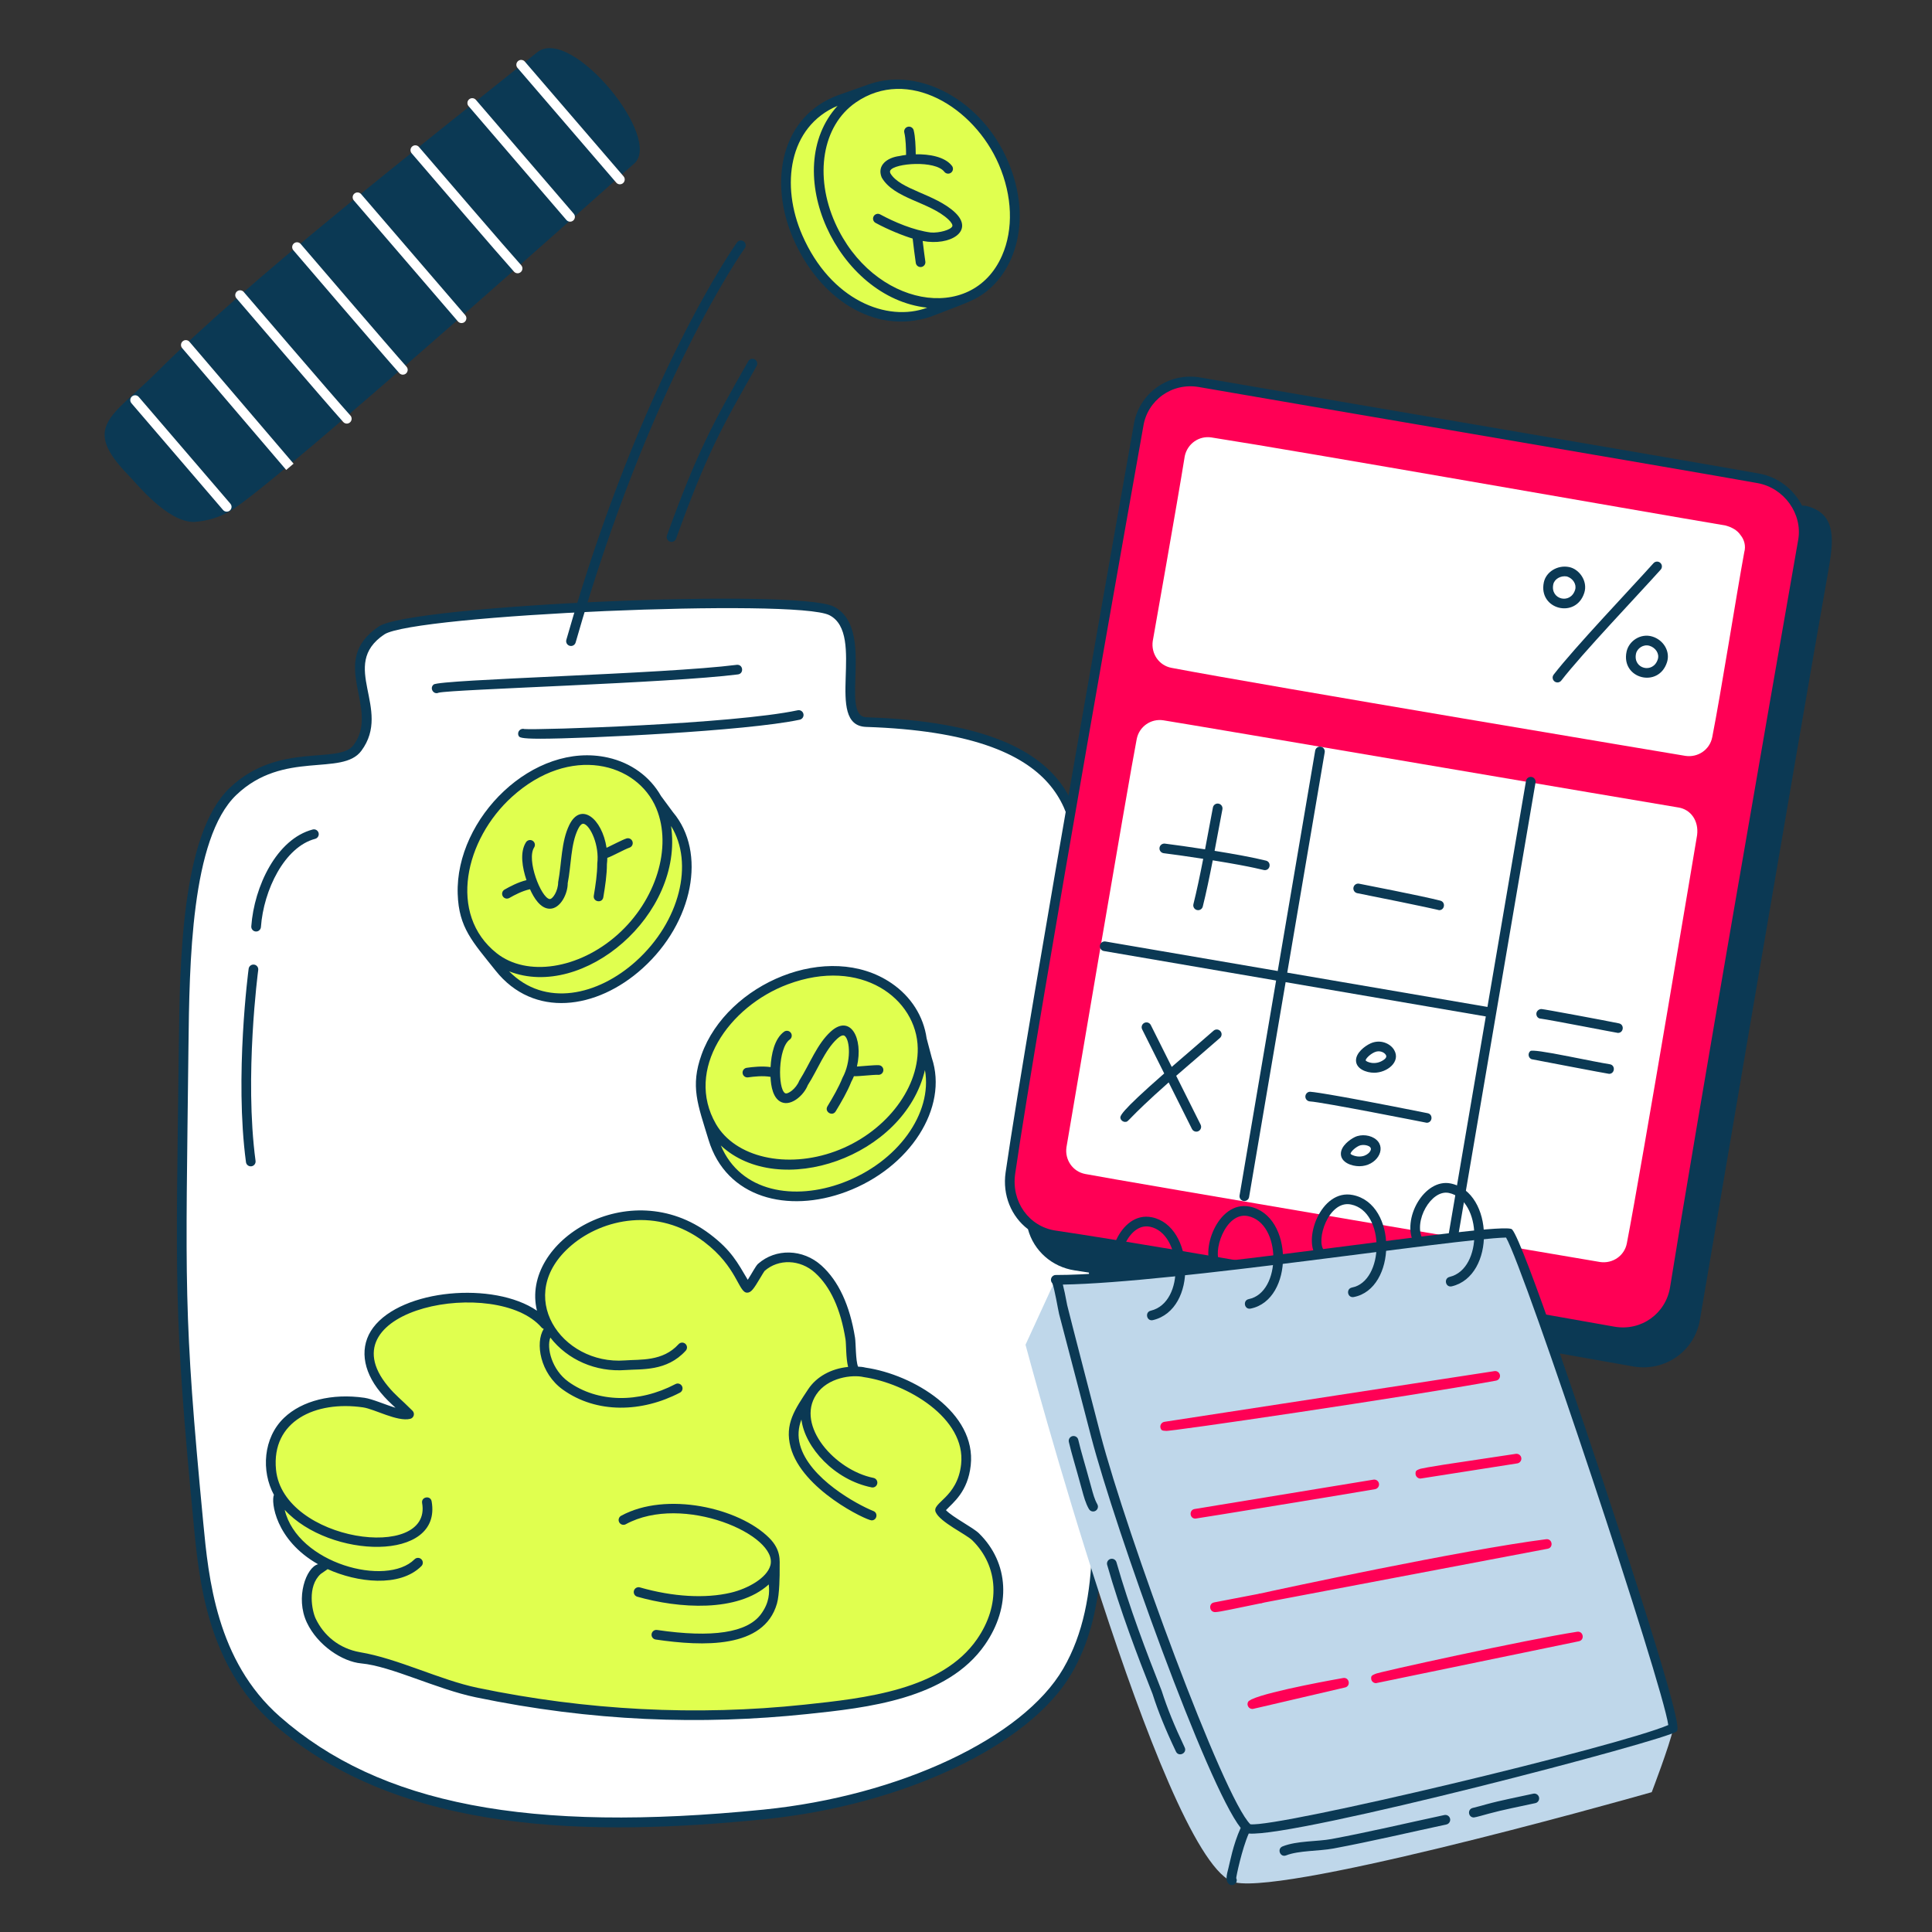 <?xml version="1.0" encoding="UTF-8"?> <svg xmlns="http://www.w3.org/2000/svg" fill="none" viewBox="0 0 200 200" id="Personal-Finance--Streamline-Manchester"><rect x="0" y="0" width="200" height="200" fill="#333333" stroke="none"/><desc> Personal Finance Streamline Illustration: https://streamlinehq.com </desc><g id="personal-finance--finance-money-personal-finance"><g id="jar cap"><path id="vector" fill="#0b3954" d="M55.609 5.414C42.532 15.885 25.664 29.097 16.29 38.471c-4.697 4.697 -7.953 5.649 -2.947 10.774 0.819 0.838 3.96 4.788 6.722 4.788 1.381 -0.092 2.666 -0.467 3.867 -1.197 4.937 -3 41.209 -35.467 41.621 -35.82 3.315 -2.486 -6.408 -14.434 -9.945 -11.602h0.001Z" stroke-width="1"></path><g id="group"><path id="vector_2" fill="#ffffff" d="M23.472 52.968c-0.141 0 -0.281 -0.059 -0.38 -0.174l-9.484 -11.05c-0.18 -0.209 -0.156 -0.525 0.054 -0.705 0.21 -0.18 0.525 -0.156 0.705 0.054l9.484 11.05c0.28 0.326 0.043 0.826 -0.379 0.826v-0.001Z" stroke-width="1"></path><path id="vector_3" fill="#ffffff" d="M29.63 48.649s-9.115 -10.681 -10.773 -12.615c-0.18 -0.209 -0.155 -0.525 0.054 -0.705 0.21 -0.181 0.525 -0.156 0.705 0.054 1.658 1.934 10.774 12.616 10.774 12.616l-0.761 0.649 0.001 0.001Z" stroke-width="1"></path><path id="vector_4" fill="#ffffff" d="M35.903 43.851c-0.136 0 -0.272 -0.056 -0.371 -0.165 -1.734 -1.917 -10.966 -12.701 -11.059 -12.81 -0.18 -0.21 -0.155 -0.525 0.055 -0.705 0.21 -0.179 0.526 -0.155 0.705 0.055 0.093 0.109 9.316 10.883 11.041 12.789 0.291 0.321 0.059 0.835 -0.371 0.835v0.001Z" stroke-width="1"></path><path id="vector_5" fill="#ffffff" d="M41.705 38.787c-0.137 0 -0.273 -0.056 -0.372 -0.166 -1.493 -1.659 -10.966 -12.716 -10.966 -12.716 -0.18 -0.209 -0.155 -0.525 0.054 -0.705 0.21 -0.18 0.525 -0.156 0.705 0.054 0 0 9.465 11.048 10.95 12.698 0.292 0.324 0.056 0.834 -0.371 0.834v0.001Z" stroke-width="1"></path><path id="vector_6" fill="#ffffff" d="M47.782 33.446c-0.141 0 -0.281 -0.059 -0.38 -0.175 -0.829 -0.966 -9.945 -11.556 -10.774 -12.523 -0.18 -0.209 -0.155 -0.525 0.054 -0.705 0.21 -0.181 0.525 -0.156 0.705 0.054 0.829 0.966 9.945 11.556 10.774 12.523 0.279 0.325 0.043 0.825 -0.379 0.825v0.001Z" stroke-width="1"></path><path id="vector_7" fill="#ffffff" d="M53.583 28.29c-0.137 0 -0.273 -0.056 -0.372 -0.166 -1.571 -1.746 -8.347 -9.631 -10.597 -12.256 -0.18 -0.209 -0.155 -0.525 0.054 -0.705 0.21 -0.18 0.525 -0.156 0.705 0.054 2.248 2.622 9.016 10.499 10.581 12.238 0.292 0.324 0.056 0.834 -0.372 0.834l0.001 0.001Z" stroke-width="1"></path><path id="vector_8" fill="#ffffff" d="M59.016 22.949c-0.141 0 -0.281 -0.059 -0.38 -0.174l-10.129 -11.787c-0.18 -0.209 -0.156 -0.525 0.053 -0.705 0.209 -0.18 0.525 -0.156 0.705 0.054l10.129 11.787c0.28 0.326 0.044 0.826 -0.379 0.826l0.001 -0.001Z" stroke-width="1"></path><path id="vector_9" fill="#ffffff" d="M64.173 19.081c-0.141 0 -0.281 -0.059 -0.38 -0.175 -0.829 -0.966 -9.392 -10.911 -10.221 -11.878 -0.18 -0.209 -0.155 -0.525 0.054 -0.705 0.21 -0.18 0.526 -0.156 0.705 0.054 0.829 0.966 9.392 10.911 10.221 11.878 0.279 0.325 0.043 0.825 -0.379 0.825v0.001Z" stroke-width="1"></path></g></g><g id="jar"><path id="vector_10" fill="#ffffff" d="M113.436 146.299c0 -14.825 -0.525 -40.058 -1.473 -52.947 -0.447 -6.078 2.297 -17.482 -22.192 -18.601 -3.684 -0.168 0.55 -9.388 -3.591 -11.51 -3.409 -1.746 -43.184 -0.273 -46.593 2.026 -5.061 3.412 0.527 8.084 -2.486 12.155 -1.764 2.383 -7.9 -0.349 -12.891 4.512 -5.412 5.27 -4.963 21.547 -5.157 29.65 -0.351 14.641 -0.301 29.469 1.381 44.107 0.635 5.526 0.747 15.735 8.287 22.376 11.064 9.744 27.537 12.111 50.461 9.853 13.723 -1.352 27.015 -7.254 31.4 -14.825 4.362 -7.531 2.855 -16.943 2.855 -26.796h-0.001Z" stroke-width="1"></path><path id="vector_11" fill="#e0ff4f" d="M101.097 159.099c-0.645 -0.645 -3.315 -2.026 -3.683 -2.762 -0.206 -0.205 2.319 -1.495 2.67 -4.696 0.584 -5.328 -6.078 -8.932 -10.498 -9.668 -0.368 -0.092 -0.645 -0.092 -1.013 -0.092 -0.553 -0.46 -0.449 -2.764 -0.553 -3.407 -0.416 -2.586 -1.329 -5.388 -3.315 -7.183 -1.692 -1.528 -4.236 -1.657 -5.985 -0.184 -0.276 0.276 -1.197 2.118 -1.473 2.118 -0.368 -0.552 -0.737 -1.197 -1.013 -1.842 -4.275 -6.65 -12.554 -7.16 -17.496 -2.854 -2.94 2.561 -3.377 5.661 -2.25 8.107 -3.78 -3.715 -14.366 -3.093 -17.363 0.917 -1.456 1.947 -0.744 4.242 0.737 5.985 0.915 1.077 1.256 1.256 2.578 2.578 -1.105 0.276 -3.498 -1.024 -4.696 -1.197 -4.782 -0.69 -10.138 1.29 -9.576 6.998 0.09 0.921 0.368 1.934 0.92 2.67 -1.178 2.313 2.019 5.83 4.789 7.263 -3.545 1.582 -2.225 8.252 3.499 9.496v-0.092c3.868 0.645 8.194 2.86 12.155 3.683 11.139 2.316 22.652 2.949 33.979 1.75 6.077 -0.644 14.338 -1.492 18.232 -6.998 2.287 -3.234 2.394 -7.551 -0.645 -10.59Z" stroke-width="1"></path><path id="vector_12" fill="#0b3954" d="M113.97 152.229c-0.221 -7.006 -0.129 -36.624 -1.6 -58.91 -0.44 -6.655 2.111 -18.247 -22.675 -19.067 -2.875 -0.096 1.016 -9.204 -3.38 -11.456 -3.743 -1.918 -43.8 -0.168 -47.101 2.056 -5.419 3.653 0.231 8.436 -2.608 12.272 -1.525 2.059 -7.778 -0.389 -12.835 4.448 -5.005 4.787 -5.159 18.021 -5.261 26.779 -0.286 24.39 -0.568 27.393 1.537 49.391 0.557 5.84 1.399 14.666 8.251 20.7 13.173 11.601 33.275 11.649 50.841 9.883 14.384 -1.446 27.453 -7.644 31.782 -15.071 3.519 -6.037 3.29 -13.317 3.048 -21.025h0.001Zm-3.912 20.521c-4.178 7.168 -16.933 13.164 -31.018 14.58 -24.293 2.442 -39.739 -0.53 -50.081 -9.638 -6.555 -5.773 -7.375 -14.362 -7.917 -20.045 -2.097 -21.966 -1.813 -24.443 -1.533 -49.284 0.101 -8.59 0.252 -21.572 4.953 -26.068 4.897 -4.684 10.952 -1.881 12.948 -4.576 3.224 -4.355 -2.383 -8.838 2.364 -12.038 3.026 -2.04 42.649 -3.755 46.086 -1.996 3.843 1.969 -0.618 11.419 3.802 11.565 21.511 0.712 21.593 9.552 21.653 16.006 0.03 3.097 1.529 24.64 1.529 54.95 0 9.704 1.473 19.237 -2.786 26.544Z" stroke-width="1"></path><path id="vector_13" fill="#0b3954" d="M45.414 71.706c1.481 -0.349 23.985 -0.995 30.977 -1.891 0.645 -0.083 0.543 -1.063 -0.127 -0.992 -7.479 0.959 -30.695 1.497 -31.373 2.039 -0.456 0.366 -0.013 1.095 0.522 0.844h0.001Z" stroke-width="1"></path><path id="vector_14" fill="#0b3954" d="M54.274 75.468c-0.406 -0.121 -0.783 0.308 -0.585 0.704 0.075 0.148 0.15 0.3 2.247 0.3 4.429 0 21.273 -0.778 26.851 -1.968 0.27 -0.058 0.442 -0.323 0.385 -0.593 -0.057 -0.27 -0.322 -0.442 -0.593 -0.384 -6.68 1.425 -26.92 2.068 -28.303 1.942l-0.002 -0.001Z" stroke-width="1"></path><path id="vector_15" fill="#0b3954" d="M32.624 86.837c0.267 -0.07 0.426 -0.344 0.356 -0.611s-0.344 -0.427 -0.61 -0.356c-3.734 0.982 -6.062 5.898 -6.357 10.024 -0.02 0.275 0.188 0.515 0.463 0.534 0.269 0.022 0.514 -0.184 0.535 -0.463 0.273 -3.833 2.448 -8.296 5.614 -9.129l-0.001 0.001Z" stroke-width="1"></path><path id="vector_16" fill="#0b3954" d="M26.301 99.855c-0.275 -0.033 -0.525 0.155 -0.562 0.429 -0.015 0.11 -1.469 11.127 -0.276 20.022 0.035 0.268 0.282 0.466 0.562 0.429 0.274 -0.037 0.466 -0.288 0.43 -0.562 -1.174 -8.761 0.262 -19.647 0.276 -19.757 0.037 -0.273 -0.155 -0.525 -0.429 -0.562l-0.001 0.001Z" stroke-width="1"></path><path id="vector_17" fill="#0b3954" d="M101.356 158.742c-0.632 -0.622 -2.721 -1.667 -3.431 -2.411 0.755 -0.799 2.263 -1.893 2.564 -4.636 0.602 -5.48 -5.957 -9.402 -10.874 -10.117 -0.293 -0.073 -0.54 -0.096 -0.788 -0.103 -0.259 -0.608 -0.227 -2.456 -0.313 -2.99 -0.541 -3.366 -1.709 -5.881 -3.474 -7.475 -1.914 -1.729 -4.735 -1.81 -6.582 -0.167 -0.248 0.248 -0.594 0.933 -1.05 1.641 -1.055 -1.771 -1.685 -3.039 -3.912 -4.725 -8.354 -6.324 -19.671 0.733 -17.909 7.924 -4.473 -3.058 -13.977 -2.234 -16.956 1.752 -1.424 1.904 -1.143 4.407 0.752 6.695 0.589 0.712 0.954 1.034 1.559 1.601 -1.031 -0.304 -2.387 -0.913 -3.22 -1.033 -3.346 -0.481 -6.453 0.292 -8.314 2.072 -2.176 2.081 -2.379 5.532 -1.052 7.978 -0.312 0.693 0.134 4.67 4.568 7.18 -1.215 0.309 -2.382 3.444 -1.158 6.039 1.119 2.37 3.681 4.05 5.627 4.228 3.101 0.284 7.77 2.658 11.85 3.507 12.027 2.501 23.309 2.894 34.376 1.731 6.09 -0.64 14.43 -1.525 18.348 -7.185 2.726 -3.938 2.485 -8.455 -0.613 -11.507l0.002 0.001Zm-0.209 10.938c-3.642 5.263 -11.58 6.118 -17.874 6.786 -11.189 1.186 -22.569 0.599 -33.823 -1.742 -3.897 -0.809 -8.26 -3.034 -12.175 -3.687 -2.189 -0.382 -3.78 -1.753 -4.603 -3.496 -0.362 -0.768 -0.897 -3.325 0.528 -4.605 0.035 -0.031 0.467 -0.326 0.72 -0.5 3.012 1.375 7.46 1.93 9.703 -0.313 0.195 -0.195 0.195 -0.512 0 -0.707 -0.195 -0.195 -0.512 -0.195 -0.707 0 -2.903 2.903 -12.125 0.432 -13.445 -5.119 4.646 5.073 16.325 5.439 15.212 -0.876 -0.116 -0.654 -1.099 -0.476 -0.985 0.174 1.075 6.103 -14.39 4.004 -15.125 -3.451 -0.497 -5.046 4.094 -7.165 9.007 -6.454 1.178 0.168 3.558 1.517 4.889 1.187 0.378 -0.094 0.506 -0.565 0.232 -0.838 -1.291 -1.292 -1.732 -1.56 -2.546 -2.544 -6.663 -8.048 11.288 -11.42 15.903 -6.076 0.063 0.073 0.142 0.123 0.228 0.15 -0.908 1.453 -0.364 4.604 1.977 6.283 3.51 2.516 8.211 2.364 12.126 0.313 0.245 -0.128 0.339 -0.43 0.211 -0.675 -0.128 -0.245 -0.43 -0.34 -0.675 -0.211 -3.831 2.007 -8.076 1.915 -11.079 -0.24 -1.73 -1.241 -2.285 -3.525 -1.875 -4.574 1.782 2.301 4.699 3.593 7.791 3.361 1.649 -0.125 4.253 0.165 6.226 -2.004 0.186 -0.205 0.17 -0.521 -0.034 -0.707 -0.204 -0.186 -0.521 -0.17 -0.706 0.034 -1.648 1.813 -3.962 1.559 -5.561 1.68 -6.581 0.499 -11.599 -6.77 -5.516 -11.926 3.221 -2.73 8.89 -4.003 13.723 -0.345 3.436 2.601 3.545 5.258 4.445 5.258 0.418 0 0.676 -0.374 1.364 -1.531 0.165 -0.276 0.39 -0.655 0.441 -0.714 1.443 -1.283 3.69 -1.206 5.226 0.182 1.591 1.437 2.653 3.755 3.157 6.891 0.081 0.5 0.032 1.933 0.27 2.861 -1.76 0.173 -3.274 1.008 -4.135 2.31 -1.373 2.078 -2.462 3.599 -1.817 6.004 1.178 4.398 7.859 7.569 8.386 7.569 0.548 0 0.695 -0.761 0.186 -0.964 -1.675 -0.67 -6.669 -3.37 -7.605 -6.864 -0.236 -0.88 -0.184 -1.753 0.151 -2.611 0.361 2.907 3.441 6.259 7.263 7.023 0.272 0.059 0.534 -0.121 0.588 -0.392 0.054 -0.271 -0.122 -0.534 -0.392 -0.588 -3.979 -0.796 -8.06 -5.399 -5.925 -8.625 1.184 -1.788 3.754 -2.092 4.926 -1.809 4.45 0.649 10.598 4.237 10.072 9.027 -0.381 3.475 -3.075 3.959 -2.63 4.954 0.471 1.053 3.137 2.276 3.789 2.916 2.733 2.694 2.927 6.707 0.492 10.225h0.001Z" stroke-width="1"></path><path id="vector_18" fill="#0b3954" d="M64.301 156.91c-0.243 0.132 -0.332 0.436 -0.2 0.678 0.132 0.243 0.437 0.333 0.679 0.2 5.915 -3.227 15.852 1.151 14.966 4.274 -0.369 1.299 -2.335 2.398 -4.087 2.812 -2.65 0.625 -5.994 0.432 -9.416 -0.547 -0.266 -0.074 -0.542 0.078 -0.618 0.344 -0.076 0.265 0.078 0.542 0.343 0.618 4.272 1.22 10.385 1.659 13.616 -1.271 0.076 0.845 0.081 1.868 -0.805 3.072 -1.422 1.931 -5.042 2.483 -10.759 1.643 -0.273 -0.042 -0.527 0.148 -0.567 0.422 -0.041 0.273 0.148 0.527 0.422 0.567 4.902 0.721 11.214 0.967 12.555 -3.72 0.268 -0.936 0.289 -3.003 0.279 -3.667 -0.012 -0.757 0.187 -1.862 -1.081 -3.13 -3.123 -3.123 -10.656 -4.842 -15.326 -2.295h-0.001Z" stroke-width="1"></path></g><g id="lines"><path id="vector_19" fill="#0b3954" d="M59.108 66.872c-0.334 0 -0.572 -0.32 -0.481 -0.637 7.787 -27.256 17.565 -40.996 17.663 -41.132 0.162 -0.225 0.474 -0.275 0.698 -0.113 0.224 0.161 0.275 0.474 0.113 0.698 -0.097 0.134 -9.778 13.752 -17.512 40.821 -0.063 0.22 -0.263 0.363 -0.48 0.363h-0.001Z" stroke-width="1"></path><path id="vector_20" fill="#0b3954" d="M69.513 56.099c-0.346 0 -0.588 -0.344 -0.47 -0.67 3.154 -8.722 4.791 -11.679 8.415 -18.034 0.136 -0.239 0.442 -0.323 0.682 -0.187 0.24 0.137 0.324 0.442 0.187 0.682 -3.586 6.297 -5.138 9.015 -8.344 17.878 -0.074 0.204 -0.266 0.33 -0.47 0.33v0.001Z" stroke-width="1"></path></g><g id="coin 3"><path id="vector_21" fill="#e0ff4f" d="M103.86 16.924c-2.67 -5.985 -8.882 -9.591 -13.72 -7.643 -0.615 0.248 -4.001 1.274 -4.412 1.542 -3.941 2.568 -5.399 8.546 -3.131 13.73 2.303 5.082 7.725 8.628 12.26 8.161 0.818 -0.084 4.168 -1.405 4.859 -1.701 4.973 -1.75 6.814 -8.103 4.144 -14.089Z" stroke-width="1"></path><path id="vector_22" fill="#0b3954" d="M104.319 16.634c-2.661 -6.178 -9.046 -9.726 -14.299 -7.93l-3.299 1.166C80.847 12.06 79.538 18.809 82.138 24.753c2.647 6.053 8.269 9.957 14.166 8.046 2.537 -0.977 3.794 -1.424 4.65 -1.873 3.955 -2.073 6.129 -7.876 3.365 -14.292Zm-21.265 7.719c-2.253 -5.151 -1.44 -11.239 3.654 -13.402 -6.092 6.679 -0.037 19.901 9.277 20.9 -4.143 1.537 -9.985 -0.765 -12.931 -7.498Zm20.678 2.103c-3.139 7.165 -13.408 5.291 -17.28 -3.382 -2.174 -4.871 -1.343 -10.057 2.13 -12.461 5.399 -3.737 12.258 0.475 14.818 6.417 1.405 3.263 1.526 6.699 0.332 9.426Z" stroke-width="1"></path><path id="vector_23" fill="#0b3954" d="M98.86 21.991c-2.06 -1.921 -5.698 -2.353 -6.691 -4.056 -0.062 -0.156 -0.035 -0.237 0 -0.296 0.445 -0.753 4.655 -1.068 5.586 0.142 0.168 0.22 0.482 0.26 0.701 0.092 0.219 -0.168 0.26 -0.482 0.091 -0.701 -0.744 -0.968 -2.385 -1.222 -3.75 -1.201 -0.008 -0.814 -0.047 -1.82 -0.213 -2.483 -0.067 -0.268 -0.339 -0.431 -0.606 -0.364 -0.267 0.067 -0.431 0.338 -0.364 0.606 0.154 0.615 0.179 1.694 0.184 2.307 -0.263 0.031 -0.496 0.072 -0.681 0.115 -1.292 0.162 -2.355 0.971 -1.846 2.217 1.269 2.219 4.951 2.527 6.904 4.351 0.317 0.301 0.469 0.566 0.405 0.71 -0.163 0.369 -1.333 0.697 -2.209 0.641 -1.773 -0.222 -3.812 -1.09 -5.255 -1.876 -0.242 -0.132 -0.546 -0.042 -0.678 0.2 -0.132 0.242 -0.042 0.546 0.2 0.678 1.337 0.729 2.933 1.358 3.84 1.624 0.075 0.628 0.252 2.088 0.326 2.531 0.047 0.282 0.317 0.457 0.575 0.411 0.272 -0.045 0.457 -0.303 0.411 -0.575 -0.058 -0.349 -0.189 -1.414 -0.275 -2.118 2.844 0.543 5.393 -1.014 3.346 -2.954l-0.001 -0.001Z" stroke-width="1"></path></g><g id="coin 2"><path id="vector_24" fill="#e0ff4f" d="M67.303 81.75c-3.292 -4.089 -9.761 -3.959 -14.733 0.46 -4.972 4.42 -6.331 11.381 -3.039 15.47 1.288 1.599 2.633 3.472 3.971 4.253 4.043 2.36 8.93 1.294 12.689 -2.072 4.354 -3.898 6.096 -10.225 3.842 -14.412 -0.262 -0.487 -2.279 -3.138 -2.73 -3.698v-0.001Z" stroke-width="1"></path><path id="vector_25" fill="#0b3954" d="m69.665 84.078 -1.24 -1.68c-1.142 -2.008 -3.094 -3.433 -5.486 -3.971 -7.716 -1.735 -15.812 6.269 -15.558 14.111 0.113 3.512 1.54 4.949 3.928 7.947 3.923 4.925 10.442 4.064 15.218 -0.253 5.248 -4.743 6.646 -12 3.138 -16.154Zm-16.667 -1.589c6.009 -5.443 12.976 -3.55 14.948 1.202 1.663 4.014 -0.026 9.508 -4.015 13.063 -4.012 3.576 -9.396 4.4 -12.524 1.916 -5.076 -4.032 -3.259 -11.789 1.59 -16.181h0.001Zm12.858 17c-3.962 3.581 -9.457 4.821 -13.155 1.062 7.683 3.009 18.104 -5.856 16.767 -15.044 2.395 3.856 0.91 9.896 -3.611 13.981l-0.001 0.001Z" stroke-width="1"></path><path id="vector_26" fill="#0b3954" d="M65.476 87.117c-0.088 -0.262 -0.372 -0.406 -0.633 -0.316 -0.46 0.153 -1.47 0.691 -2.052 0.963 -0.469 -3.051 -2.67 -4.791 -3.856 -2.366 -0.844 1.728 -0.773 3.87 -1.155 5.929 0 0.908 -0.581 1.79 -0.893 1.742 -0.88 -0.152 -2.413 -4.065 -1.594 -5.339 0.149 -0.232 0.083 -0.542 -0.15 -0.691 -0.232 -0.15 -0.542 -0.082 -0.691 0.15 -0.667 1.037 -0.376 2.662 0.049 3.923 -0.875 0.214 -1.716 0.661 -2.271 0.978 -0.24 0.137 -0.323 0.442 -0.186 0.682 0.136 0.239 0.44 0.323 0.682 0.186 0.531 -0.303 1.346 -0.738 2.141 -0.905 0.394 0.89 1.08 2.018 2.053 2.018 1.095 0 1.863 -1.561 1.85 -2.647 0.362 -1.811 0.302 -4.029 1.063 -5.587 0.144 -0.293 0.365 -0.627 0.608 -0.556 0.689 0.205 1.619 2.243 1.389 4.112 0 1.066 -0.178 2.227 -0.361 3.325 -0.108 0.65 0.877 0.823 0.986 0.164 0.19 -1.139 0.375 -2.347 0.371 -3.427 0.027 -0.213 0.04 -0.43 0.042 -0.649 0.458 -0.146 1.803 -0.894 2.291 -1.057 0.262 -0.087 0.403 -0.37 0.316 -0.632h0.001Z" stroke-width="1"></path></g><g id="coin 1"><path id="vector_27" fill="#e0ff4f" d="M95.122 106.48c-1.554 -5.014 -7.615 -7.277 -13.867 -5 -6.251 2.277 -10.078 8.248 -8.524 13.262 0.608 1.961 1.169 4.198 2.125 5.417 2.889 3.683 7.825 4.493 12.56 2.749 5.484 -2.02 9.434 -7.26 8.881 -11.983 -0.064 -0.549 -0.963 -3.757 -1.175 -4.444v-0.001Z" stroke-width="1"></path><path id="vector_28" fill="#0b3954" d="m96.46 109.514 -0.534 -2.019c-0.322 -2.288 -1.611 -4.332 -3.637 -5.713 -6.534 -4.456 -17.009 0.003 -19.662 7.386 -1.189 3.307 -0.392 5.168 0.723 8.835 1.832 6.024 8.21 7.625 14.241 5.371 6.626 -2.476 10.6 -8.708 8.869 -13.861v0.001Zm-14.909 -7.618c7.592 -2.846 13.371 1.48 13.454 6.625 0.067 4.344 -3.527 8.829 -8.545 10.665 -5.047 1.846 -10.357 0.628 -12.349 -2.834 -3.233 -5.618 1.314 -12.161 7.44 -14.457v0.001Zm5.69 20.542c-5.003 1.869 -10.569 0.998 -12.621 -3.859 6.034 5.628 18.988 1.226 21.13 -7.808 0.805 4.467 -2.8 9.535 -8.509 11.667Z" stroke-width="1"></path><path id="vector_29" fill="#0b3954" d="M91.446 110.796c0.015 -0.276 -0.196 -0.514 -0.472 -0.527 -0.484 -0.027 -1.621 0.101 -2.263 0.139 0.688 -3.009 -0.716 -5.438 -2.713 -3.62 -1.421 1.295 -2.145 3.313 -3.258 5.086 -0.334 0.844 -1.2 1.45 -1.472 1.291 -0.762 -0.466 -0.746 -4.668 0.485 -5.551 0.225 -0.161 0.276 -0.473 0.115 -0.698 -0.161 -0.225 -0.474 -0.276 -0.698 -0.115 -1.002 0.718 -1.331 2.336 -1.4 3.665 -0.892 -0.124 -1.839 -0.018 -2.471 0.073 -0.273 0.039 -0.463 0.292 -0.424 0.566 0.039 0.272 0.29 0.463 0.566 0.424 0.605 -0.086 1.523 -0.19 2.323 -0.052 0.039 0.972 0.26 2.274 1.165 2.633 1.018 0.404 2.307 -0.764 2.695 -1.779 1.004 -1.55 1.765 -3.635 3.047 -4.803 0.242 -0.22 0.571 -0.449 0.771 -0.293 0.565 0.444 0.679 2.681 -0.224 4.334 -0.393 0.991 -0.986 2.005 -1.561 2.958 -0.34 0.564 0.512 1.088 0.856 0.516 0.596 -0.989 1.213 -2.044 1.608 -3.049 0.103 -0.188 0.196 -0.385 0.278 -0.588 0.48 0.033 2.006 -0.167 2.519 -0.139 0.276 0.016 0.511 -0.195 0.527 -0.471h0.001Z" stroke-width="1"></path></g><g id="calculator"><path id="vector_30" fill="#ff0055" d="M186.641 55.967c-2.772 15.821 -10.441 61.521 -13.26 77.349 -0.542 3.041 -3.403 5.042 -6.354 4.512 -12.874 -2.31 -44.947 -7.67 -57.827 -9.945 -3.041 -0.537 -5.038 -3.402 -4.512 -6.354 2.815 -15.813 10.488 -61.528 13.26 -77.349 0.533 -3.042 3.407 -5.065 6.354 -4.512 0 0 44.914 7.87 57.827 9.945 3.048 0.49 5.01 3.511 4.512 6.354Z" stroke-width="1"></path><g id="group_2"><path id="vector_31" fill="#ffffff" d="M180.196 55.414c-0.368 -0.552 -0.921 -0.829 -1.565 -1.013 -9.3 -1.565 -43.904 -7.666 -53.223 -9.116 -1.287 -0.2 -2.486 0.645 -2.762 1.934 -0.737 4.604 -3.315 19.153 -3.315 19.153 -0.184 1.289 0.639 2.515 1.934 2.762 9.263 1.771 53.223 9.116 53.223 9.116 1.289 0.184 2.508 -0.64 2.762 -1.934 0.905 -4.59 2.486 -14.641 3.315 -19.153 0.184 -0.645 0 -1.289 -0.368 -1.75l-0.001 0.001Z" stroke-width="1"></path><path id="vector_32" fill="#ffffff" d="M173.75 83.591c-3.049 -0.495 -50.085 -8.517 -53.315 -9.024 -1.286 -0.202 -2.506 0.64 -2.762 1.934 -0.8 4.04 -7.274 42.266 -7.274 42.266 -0.184 1.289 0.64 2.51 1.934 2.762 3.12 0.609 53.315 9.116 53.315 9.116 1.289 0.184 2.512 -0.639 2.762 -1.934 1.543 -7.982 7.274 -42.266 7.274 -42.266 0.184 -1.473 -0.648 -2.646 -1.934 -2.855v0.001Z" stroke-width="1"></path></g><path id="vector_33" fill="#0b3954" d="M188.995 53.589c-0.697 -0.971 -2.118 -1.307 -2.446 -1.243 -0.856 -1.669 -2.463 -2.962 -4.423 -3.317 -7.234 -1.309 -52.188 -8.949 -57.829 -9.945 -3.381 -0.598 -6.443 1.68 -6.933 4.917 -0.11 0.615 -10.995 61.642 -13.263 77.365 -0.343 2.376 0.604 4.579 2.313 5.878 0.604 2.239 2.479 3.903 4.827 4.264 12.862 1.978 45.007 7.678 57.816 9.943 3.371 0.596 6.441 -1.665 6.934 -4.92 0.104 -0.615 10.473 -61.7 13.259 -77.345 0.423 -2.378 0.673 -4.299 -0.256 -5.597h0.001Zm-83.904 67.919c2.266 -15.707 13.148 -76.718 13.26 -77.345 0.417 -2.749 2.988 -4.584 5.772 -4.095 5.645 0.997 50.597 8.637 57.825 9.945 2.747 0.497 4.671 3.184 4.201 5.867 -2.83 16.147 -10.727 61.522 -13.261 77.356 -0.438 2.738 -2.979 4.591 -5.773 4.099 -13.631 -2.4 -45.322 -8.092 -57.841 -9.947 -2.762 -0.409 -4.599 -2.992 -4.183 -5.88Z" stroke-width="1"></path><path id="vector_34" fill="#0b3954" d="M158.548 80.429c-0.271 -0.044 -0.53 0.137 -0.577 0.409l-3.992 23.399 -20.724 -3.55 3.878 -22.812c0.046 -0.272 -0.137 -0.531 -0.409 -0.577 -0.272 -0.044 -0.53 0.137 -0.577 0.409l-3.878 22.811 -17.829 -3.054c-0.273 -0.046 -0.531 0.136 -0.577 0.408 -0.047 0.272 0.136 0.531 0.408 0.577l17.83 3.054 -3.781 22.244c-0.052 0.303 0.181 0.584 0.493 0.584 0.239 0 0.451 -0.172 0.492 -0.416l3.782 -22.243 20.723 3.55 -3.852 22.577c-0.051 0.305 0.183 0.584 0.494 0.584 0.239 0 0.451 -0.172 0.493 -0.416l8.011 -46.961c0.046 -0.272 -0.137 -0.53 -0.409 -0.577h0.001Z" stroke-width="1"></path><path id="vector_35" fill="#0b3954" d="M126.331 106.738c-0.185 -0.206 -0.501 -0.222 -0.707 -0.037 -0.497 0.448 -3.6 3.111 -4.327 3.743l-2.166 -4.331c-0.123 -0.247 -0.423 -0.347 -0.671 -0.224 -0.247 0.124 -0.347 0.424 -0.224 0.671l2.282 4.563c-4.72 4.137 -4.607 4.442 -4.515 4.688 0.073 0.195 0.263 0.326 0.471 0.326 0.427 0 0.031 -0.123 4.507 -4.088l2.412 4.824c0.087 0.175 0.264 0.276 0.448 0.276 0.368 0 0.614 -0.39 0.447 -0.724l-2.529 -5.059c0.792 -0.689 4.034 -3.472 4.535 -3.923 0.205 -0.185 0.222 -0.501 0.037 -0.706v0.001Z" stroke-width="1"></path><path id="vector_36" fill="#0b3954" d="M131.053 89.092c-1.308 -0.327 -3.313 -0.691 -5.319 -1.014 0.165 -0.861 0.81 -4.301 0.81 -4.301 0.051 -0.271 -0.128 -0.533 -0.399 -0.584 -0.273 -0.051 -0.533 0.127 -0.584 0.398 0 0 -0.648 3.461 -0.814 4.331 -1.57 -0.243 -3.069 -0.453 -4.156 -0.591 -0.275 -0.032 -0.524 0.16 -0.559 0.433 -0.035 0.274 0.159 0.524 0.433 0.559 1.12 0.142 2.583 0.348 4.091 0.582 -0.336 1.721 -0.67 3.318 -1.014 4.695 -0.079 0.316 0.161 0.621 0.486 0.621 0.224 0 0.428 -0.151 0.484 -0.379 0.352 -1.406 0.691 -3.031 1.032 -4.781 4.497 0.724 5.175 1.016 5.389 1.016 0.586 0 0.69 -0.843 0.121 -0.985h-0.001Z" stroke-width="1"></path><path id="vector_37" fill="#0b3954" d="M142.249 111.049c-0.817 0 -1.853 -0.397 -1.876 -1.25 -0.021 -0.794 0.886 -1.503 1.501 -1.785 1.003 -0.46 2.053 -0.003 2.45 0.683 0.705 1.216 -0.722 2.352 -2.075 2.352Zm0.042 -2.125c-0.554 0.255 -0.937 0.716 -0.918 0.851 0.061 0.134 0.984 0.573 1.884 -0.069 0.351 -0.25 0.243 -0.437 0.202 -0.506 -0.152 -0.262 -0.654 -0.511 -1.168 -0.275v-0.001Z" stroke-width="1"></path><path id="vector_38" fill="#0b3954" d="M140.726 120.727c-0.811 0 -1.885 -0.384 -1.918 -1.248 -0.032 -0.828 0.927 -1.518 1.438 -1.767 0.692 -0.337 1.672 -0.218 2.232 0.271 1.101 0.961 0.009 2.743 -1.752 2.743v0.001Zm-0.041 -2.116c-0.539 0.262 -0.896 0.703 -0.877 0.832 0.007 0.016 0.067 0.08 0.241 0.149 0.919 0.363 1.696 -0.083 1.851 -0.55 0.153 -0.463 -0.794 -0.635 -1.214 -0.43l-0.001 -0.001Z" stroke-width="1"></path><path id="vector_39" fill="#0b3954" d="M147.691 116.228s-10.811 -2.144 -12.087 -2.21c-0.273 -0.016 -0.486 -0.249 -0.473 -0.522 0.013 -0.273 0.245 -0.495 0.514 -0.477 0.052 0.001 1.39 0.068 12.144 2.219 0.589 0.118 0.503 0.99 -0.098 0.99Z" stroke-width="1"></path><path id="vector_40" fill="#0b3954" d="M148.98 94.221s-1.098 -0.289 -8.475 -1.759c-0.271 -0.053 -0.448 -0.315 -0.395 -0.586 0.052 -0.271 0.314 -0.45 0.586 -0.396 0.271 0.053 6.666 1.297 8.411 1.757 0.564 0.148 0.456 0.983 -0.127 0.983v0.001Z" stroke-width="1"></path><path id="vector_41" fill="#0b3954" d="M167.489 106.928c-0.101 0 -6.981 -1.346 -7.973 -1.476 -0.276 0 -0.473 -0.223 -0.473 -0.499s0.25 -0.499 0.527 -0.499c0.226 0 6.78 1.223 8.022 1.484 0.585 0.123 0.495 0.989 -0.103 0.989v0.001Z" stroke-width="1"></path><path id="vector_42" fill="#0b3954" d="M166.568 111.163c-0.128 0 -8.026 -1.515 -8.026 -1.515 -0.346 -0.15 -0.407 -0.61 -0.118 -0.846 0.152 -0.126 1.488 0.062 4.008 0.563 1.674 0.333 3.404 0.677 4.213 0.805 0.605 0.095 0.535 0.994 -0.077 0.994v-0.001Z" stroke-width="1"></path><path id="vector_43" fill="#0b3954" d="M161.227 70.647c-0.41 0 -0.651 -0.475 -0.395 -0.806 2.228 -2.878 7.941 -8.866 10.336 -11.538 0.184 -0.206 0.5 -0.223 0.706 -0.038 0.206 0.184 0.223 0.5 0.039 0.706 -2.395 2.671 -8.099 8.652 -10.29 11.482 -0.098 0.127 -0.246 0.194 -0.396 0.194Z" stroke-width="1"></path><path id="vector_44" fill="#0b3954" d="M159.817 60.284c0.231 -1.095 1.428 -1.821 2.613 -1.584 1.024 0.195 1.966 1.436 1.576 2.667 -0.865 2.729 -4.782 1.727 -4.189 -1.083Zm0.979 0.206c-0.333 1.578 1.773 2.102 2.257 0.575 0.18 -0.57 -0.216 -1.189 -0.841 -1.389 -0.658 -0.118 -1.302 0.273 -1.416 0.814Z" stroke-width="1"></path><path id="vector_45" fill="#0b3954" d="M168.38 67.466c0.236 -1.118 1.457 -1.934 2.659 -1.573 1.169 0.352 1.884 1.54 1.53 2.656 -0.863 2.727 -4.782 1.729 -4.189 -1.083Zm0.979 0.207c-0.332 1.575 1.772 2.104 2.257 0.574 0.185 -0.586 -0.236 -1.208 -0.864 -1.396 -0.624 -0.187 -1.275 0.261 -1.393 0.822Z" stroke-width="1"></path></g><g id="notes"><path id="vector_46" fill="#bfd7ea" d="M173.197 178.988c0.645 -0.737 -15.47 -49.632 -17.035 -51.29 -5.517 0 -37.685 5.206 -46.87 4.696l-3.131 6.814s13.873 51.988 21.271 55.525c3.947 1.888 39.321 -8.005 43.555 -9.208 0 0 1.856 -4.841 2.21 -6.538v0.001Z" stroke-width="1"></path><path id="vector_47" fill="#0b3954" d="M165.984 153.44c-1.375 -4.155 -8.291 -24.941 -9.458 -26.176 -0.885 -0.94 -34.9 4.723 -47.233 4.723 -0.438 0 -0.664 0.526 -0.364 0.843 0.223 0.456 0.62 2.86 0.709 3.193 0.729 2.734 3.315 12.706 3.315 12.706 2.514 9.622 11.997 36.08 15.482 40.494 -0.792 1.734 -1.122 3.611 -1.262 4.132 -0.208 0.785 -0.32 1.323 -0.002 1.642 0.397 0.399 1.053 -0.068 0.802 -0.576 0.003 -0.193 0.586 -2.99 1.297 -4.616 4.746 0.433 43.579 -9.745 44.303 -10.578 0.205 -0.233 0.684 -0.781 -7.59 -25.786l0.001 -0.001Zm-36.549 35.407c-2.794 -2.726 -12.806 -30.006 -15.515 -40.372 0 0 -3.384 -13.042 -3.443 -13.358 -0.193 -1.025 -0.332 -1.693 -0.451 -2.137 11.553 -0.191 40.41 -4.717 45.88 -4.87 1.965 3.399 16.228 46.262 16.794 50.465 -5.176 2.224 -40.478 10.645 -43.265 10.271v0.001Z" stroke-width="1"></path><path id="vector_48" fill="#0b3954" d="M132.772 191.139c1.492 -0.596 3.592 -0.488 5.066 -0.764 3.935 -0.735 7.75 -1.641 11.681 -2.483 0.271 -0.058 0.536 0.114 0.594 0.384 0.058 0.27 -0.114 0.536 -0.384 0.594 -3.825 0.819 -7.74 1.748 -11.707 2.489 -1.467 0.273 -3.603 0.199 -4.879 0.709 -0.619 0.249 -0.98 -0.685 -0.371 -0.929Z" stroke-width="1"></path><path id="vector_49" fill="#0b3954" d="M152.571 188.144c-0.587 0 -0.69 -0.843 -0.121 -0.985 0.727 -0.182 0.613 -0.157 1.371 -0.366 1.595 -0.439 3.293 -0.752 4.903 -1.111 0.269 -0.058 0.537 0.111 0.596 0.38 0.06 0.27 -0.11 0.537 -0.38 0.597 -1.661 0.369 -3.291 0.668 -4.858 1.099 -0.209 0.057 -1.358 0.386 -1.513 0.386h0.002Z" stroke-width="1"></path><path id="vector_50" fill="#0b3954" d="M121.733 181.321c-1.078 -2.264 -1.846 -4.157 -2.419 -5.957 -1.56 -3.937 -3.348 -8.632 -4.7 -13.366 -0.076 -0.265 0.078 -0.542 0.343 -0.618 0.266 -0.075 0.542 0.078 0.618 0.344 1.34 4.691 3.118 9.358 4.68 13.305 0.57 1.788 1.323 3.641 2.381 5.863 0.286 0.6 -0.621 1.022 -0.903 0.43v-0.001Z" stroke-width="1"></path><path id="vector_51" fill="#0b3954" d="M113.161 156.468c-0.174 0 -0.342 -0.09 -0.435 -0.252 -0.354 -0.62 -0.533 -1.303 -0.712 -1.961 -0.745 -2.74 -1.043 -3.612 -1.367 -4.986 -0.063 -0.269 0.104 -0.538 0.372 -0.602 0.268 -0.06 0.538 0.104 0.601 0.372 0.318 1.354 0.61 2.202 1.36 4.958 0.17 0.624 0.323 1.215 0.614 1.723 0.192 0.337 -0.056 0.748 -0.434 0.748h0.001Z" stroke-width="1"></path><path id="vector_52" fill="#0b3954" d="M119.122 135.684c3.61 -0.86 3.261 -8.011 -0.076 -8.692 -2.358 -0.474 -3.66 3.774 -2.801 4.733 0.184 0.206 0.167 0.521 -0.039 0.706 -0.206 0.184 -0.522 0.167 -0.706 -0.039 -1.46 -1.63 0.374 -7.072 3.745 -6.38 4.39 0.895 4.769 9.536 0.108 10.645 -0.653 0.156 -0.867 -0.821 -0.231 -0.973Z" stroke-width="1"></path><path id="vector_53" fill="#0b3954" d="M129.268 134.483c3.412 -0.683 3.42 -7.88 -0.094 -8.596 -2.361 -0.477 -3.717 3.873 -2.842 4.828 0.187 0.204 0.173 0.52 -0.031 0.707 -0.203 0.187 -0.52 0.173 -0.706 -0.031 -1.486 -1.621 0.397 -7.174 3.779 -6.483 4.574 0.933 4.579 9.658 0.091 10.556 -0.654 0.135 -0.84 -0.852 -0.196 -0.98l-0.001 -0.001Z" stroke-width="1"></path><path id="vector_54" fill="#0b3954" d="M139.954 133.285c3.338 -0.636 3.49 -7.863 -0.098 -8.596 -2.342 -0.481 -3.7 3.795 -2.775 4.766 0.191 0.2 0.183 0.516 -0.017 0.707 -0.2 0.19 -0.516 0.184 -0.707 -0.017 -1.566 -1.642 0.334 -7.124 3.699 -6.435 4.645 0.946 4.526 9.711 0.086 10.558 -0.661 0.123 -0.828 -0.86 -0.187 -0.982l-0.001 -0.001Z" stroke-width="1"></path><path id="vector_55" fill="#0b3954" d="M150.061 132.185c3.495 -0.832 3.361 -7.975 -0.079 -8.693 -1.832 -0.38 -3.701 2.946 -2.71 4.776 0.131 0.243 0.041 0.546 -0.201 0.678 -0.243 0.131 -0.546 0.041 -0.678 -0.201 -1.37 -2.529 1.062 -6.806 3.793 -6.231 4.479 0.935 4.642 9.565 0.106 10.645 -0.653 0.156 -0.867 -0.821 -0.231 -0.973v-0.001Z" stroke-width="1"></path><g id="group_3"><path id="vector_56" fill="#ff0055" d="M120.687 148.123c-0.435 -0.008 -0.475 -0.108 -0.534 -0.252 -0.119 -0.296 0.067 -0.634 0.39 -0.685l34.162 -5.249c0.27 -0.041 0.524 0.142 0.569 0.411 0.045 0.27 -0.134 0.526 -0.403 0.575 -9.127 1.669 -34.161 5.35 -34.184 5.2Z" stroke-width="1"></path><path id="vector_57" fill="#ff0055" d="M123.749 157.205c-0.611 0.008 -0.684 -0.895 -0.081 -0.993l18.509 -3.039c0.271 -0.046 0.528 0.138 0.574 0.409 0.046 0.271 -0.135 0.529 -0.406 0.577 -2.206 0.392 -18.459 3.045 -18.596 3.046Z" stroke-width="1"></path><path id="vector_58" fill="#ff0055" d="M147.046 153.061c-0.293 0 -0.525 -0.256 -0.511 -0.533 0.01 -0.199 0.016 -0.318 0.435 -0.45v-0.011c0.259 -0.04 -0.016 -0.092 5.993 -0.971 1.085 -0.159 3.95 -0.594 3.95 -0.594 0.27 -0.038 0.527 0.143 0.571 0.414 0.044 0.272 -0.14 0.528 -0.411 0.573l-10.027 1.572Z" stroke-width="1"></path><path id="vector_59" fill="#ff0055" d="M130.563 165.952c-0.593 0 -0.688 -0.856 -0.11 -0.988 1.889 -0.429 20.942 -4.517 29.605 -5.625 0.645 -0.073 0.782 0.869 0.157 0.987l-29.652 5.625v0.001Z" stroke-width="1"></path><path id="vector_60" fill="#ff0055" d="M125.787 166.884c-0.607 0 -0.706 -0.886 -0.106 -1.002l4.788 -0.921c0.271 -0.052 0.532 0.125 0.585 0.395 0.053 0.27 -0.125 0.533 -0.395 0.587 -2.626 0.526 -4.391 0.941 -4.872 0.941Z" stroke-width="1"></path><path id="vector_61" fill="#ff0055" d="M129.643 176.91c-0.371 0 -0.613 -0.392 -0.447 -0.724 0.039 -0.078 0.156 -0.163 0.336 -0.252l-0.003 -0.011 0.047 -0.011c1.829 -0.871 9.388 -2.192 9.472 -2.206 0.631 -0.1 0.815 0.835 0.192 0.98 -10.109 2.354 -9.498 2.223 -9.598 2.223l0.001 0.001Z" stroke-width="1"></path><path id="vector_62" fill="#ff0055" d="M142.442 174.24c-0.274 0 -0.5 -0.222 -0.5 -0.5 0 -0.177 0 -0.291 0.407 -0.45 -0.024 -0.116 15.694 -3.568 20.92 -4.372 0.638 -0.097 0.809 0.853 0.177 0.984l-21.004 4.338Z" stroke-width="1"></path></g></g></g></svg> 